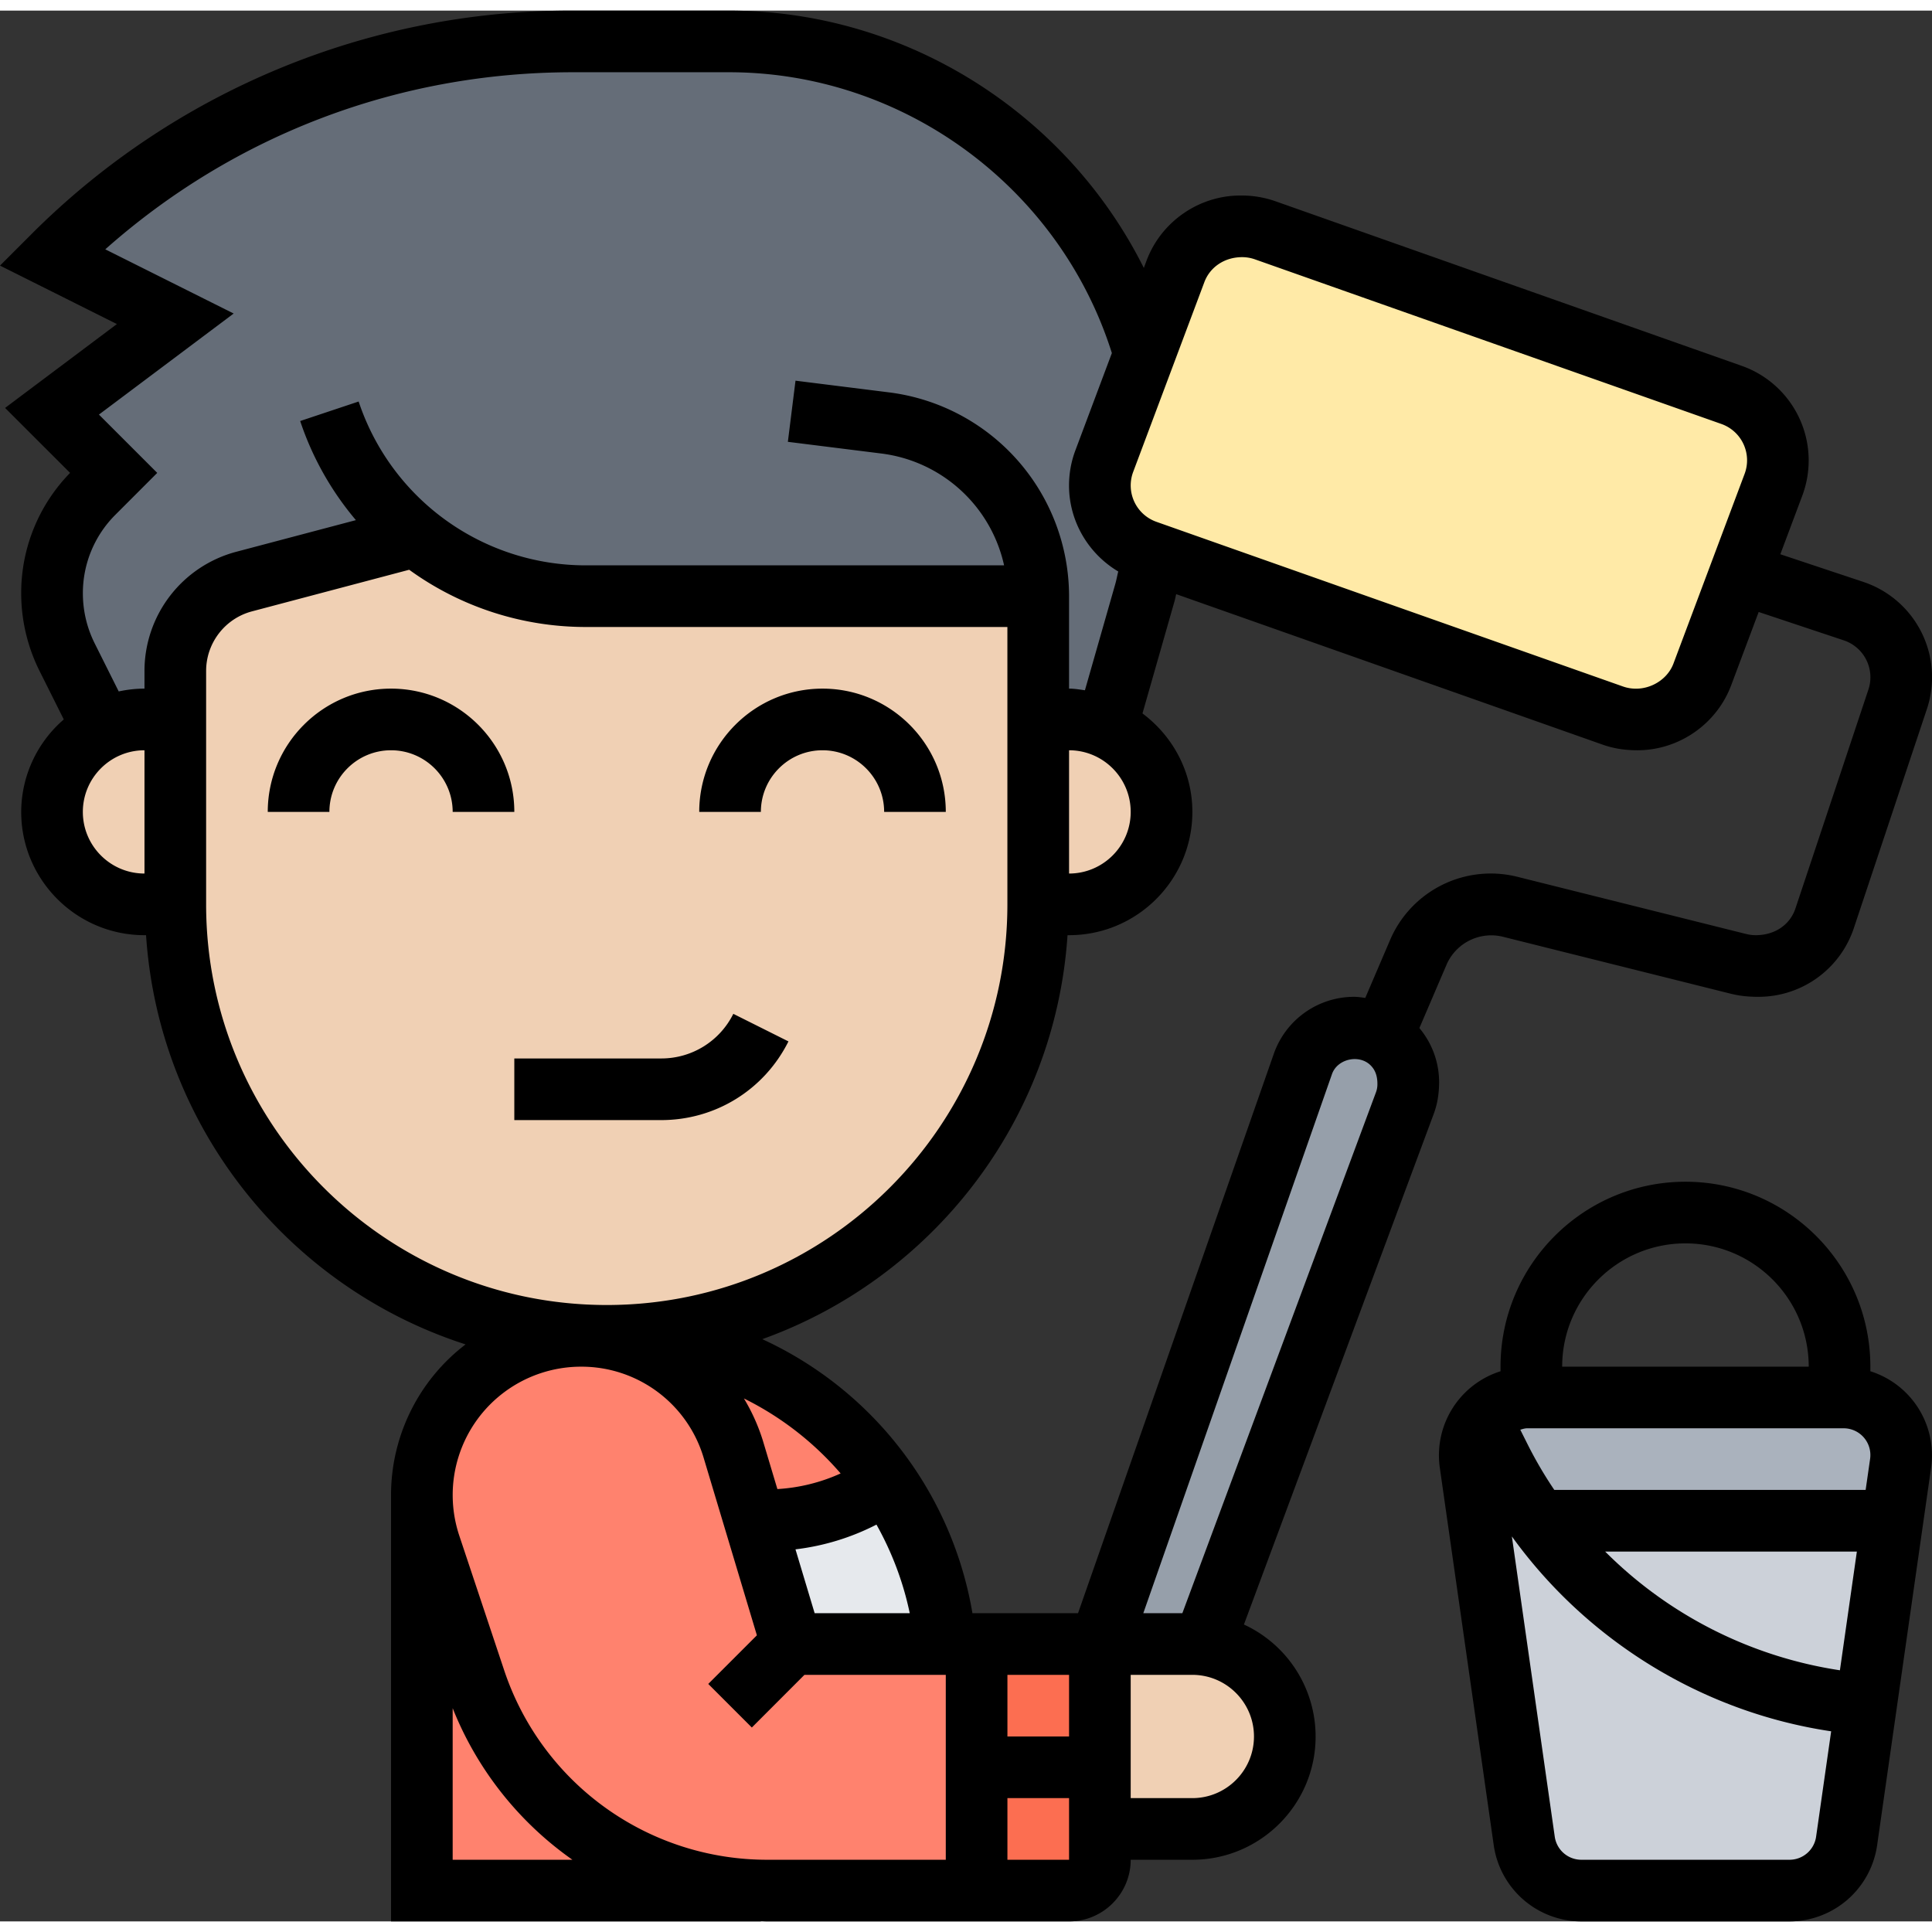 <svg xmlns="http://www.w3.org/2000/svg" version="1.1" xmlns:xlink="http://www.w3.org/1999/xlink" width="512" height="512" x="0" y="0" viewBox="0 0 62.688 62" style="enable-background:new 0 0 512 512" xml:space="preserve" class=""><rect x="0" y="0" width="62.688" height="62" fill="#333333" stroke="none"/><g><path fill="#656d78" d="m3.348 23.32-1.17-2.35a4.593 4.593 0 0 1 .86-5.32l.65-.65-2-2 4-3-4-2c4.48-4.48 10.56-7 16.9-7h5.07c6.39 0 11.79 4.28 13.48 10.13l-1.31 3.49a2.252 2.252 0 0 0 1.36 2.91l.26.09c-.08.43-.18.85-.3 1.27l-1.25 4.37c-.37-.17-.78-.26-1.21-.26h-1v-4h-14.68a8.77 8.77 0 0 1-5.51-1.95l-5.58 1.48a2.998 2.998 0 0 0-2.23 2.9V23h-1c-.48 0-.94.12-1.34.32z" opacity="1" data-original="#656d78" class=""></path><path fill="#aab2bd" d="M59.818 45c1.03 0 1.87.84 1.87 1.87 0 .09-.01.17-.02.26l-.27 1.87h-13.42l-.27-1.87c-.01-.09-.02-.17-.02-.26 0-1.03.84-1.87 1.87-1.87h10.13z" opacity="1" data-original="#aab2bd"></path><path fill="#ccd1d9" d="m61.398 49-1.48 10.4c-.13.92-.92 1.6-1.85 1.6h-6.76c-.93 0-1.72-.68-1.85-1.6L47.978 49z" opacity="1" data-original="#ccd1d9"></path><path fill="#ff826e" d="M31.688 53v8h-6.79c-.07 0-.14 0-.21-.01a9.983 9.983 0 0 1-9.28-6.83l-1.46-4.37c-.17-.52-.26-1.07-.26-1.63 0-1.42.58-2.72 1.51-3.65s2.23-1.51 3.65-1.51c2.28 0 4.29 1.49 4.94 3.68l.7 2.32 1.2 4h5z" opacity="1" data-original="#ff826e"></path><path fill="#ff826e" d="M19.688 43c3.74 0 7.08 1.87 9.09 4.76-1.14.8-2.51 1.24-3.92 1.24h-.37l-.7-2.32a5.145 5.145 0 0 0-4.94-3.68v-.03c.28.02.56.03.84.03zM15.408 54.16a9.983 9.983 0 0 0 9.28 6.83V61h-11V48.16c0 .56.09 1.11.26 1.63z" opacity="1" data-original="#ff826e"></path><path fill="#fc6e51" d="M35.688 59v1c0 .55-.45 1-1 1h-3v-8h4z" opacity="1" data-original="#fc6e51"></path><path fill="#e6e9ed" d="M30.688 52.95V53h-5l-1.2-4h.37c1.41 0 2.78-.44 3.92-1.24a10.95 10.95 0 0 1 1.91 5.19z" opacity="1" data-original="#e6e9ed"></path><path fill="#f0d0b4" d="M40.808 53.88a2.996 2.996 0 0 1-2.12 5.12h-3v-6h3c.12 0 .24.01.36.03.68.07 1.3.39 1.76.85zM33.688 29v-6h1c.43 0 .84.09 1.21.26 1.06.46 1.79 1.51 1.79 2.74 0 .83-.34 1.58-.88 2.12s-1.29.88-2.12.88zM5.688 23v6h-1c-.83 0-1.58-.34-2.12-.88s-.88-1.29-.88-2.12c0-1.18.67-2.19 1.66-2.68.4-.2.86-.32 1.34-.32zM29.588 38.9c-2.54 2.53-6.04 4.1-9.9 4.1-.28 0-.56-.01-.84-.03-7.34-.43-13.16-6.52-13.16-13.97v-7.57c0-1.36.92-2.56 2.23-2.9l5.58-1.48a8.77 8.77 0 0 0 5.51 1.95h14.68v10c0 3.86-1.57 7.36-4.1 9.9z" opacity="1" data-original="#f0d0b4"></path><path fill="#ffeaa7" d="M57.688 14.59c0 .27-.05.54-.14.79l-1.08 2.88-1.23 3.28a2.25 2.25 0 0 1-2.11 1.46h-.05c-.26 0-.51-.04-.75-.13l-14.88-5.25-.26-.09a2.252 2.252 0 0 1-1.36-2.91l1.31-3.49 1-2.67A2.25 2.25 0 0 1 40.248 7h.05c.26 0 .51.04.75.13l15.14 5.34c.9.32 1.5 1.17 1.5 2.12z" opacity="1" data-original="#ffeaa7"></path><path fill="#969faa" d="M44.858 33.27c.77.92.84 1.19.84 1.48v.12c-.01.2-.05.39-.11.58l-6.54 17.57v.01c-.12-.02-.24-.03-.36-.03h-3l6.59-18.82c.24-.71.91-1.18 1.66-1.18z" opacity="1" data-original="#969faa"></path><path d="m25.583 33.447-1.789-.895A2.605 2.605 0 0 1 21.452 34h-4.764v2h4.764c1.76 0 3.343-.979 4.131-2.553z" fill="#000000" opacity="1" data-original="#000000" class=""></path><path d="M46.695 34.812a2.731 2.731 0 0 0-.64-1.798l.887-2.07a1.582 1.582 0 0 1 1.808-.897l7.427 1.857c.26.063.525.096.879.096a3.26 3.26 0 0 0 3.097-2.232l2.368-7.102a3.26 3.26 0 0 0-2.065-4.13l-2.689-.896.714-1.905a3.255 3.255 0 0 0-1.961-4.206L41.385 6.186A3.333 3.333 0 0 0 40.247 6c-1.347 0-2.57.848-3.043 2.109l-.09.241C34.607 3.33 29.402 0 23.654 0h-5.066A24.737 24.737 0 0 0 .981 7.293L0 8.274l3.793 1.897-3.628 2.721L2.274 15a5.572 5.572 0 0 0-1.586 3.911c0 .866.205 1.734.592 2.51L2.07 23a3.975 3.975 0 0 0-1.382 3c0 2.206 1.794 4 4 4h.051c.414 6.233 4.637 11.435 10.368 13.278a6.151 6.151 0 0 0-2.419 4.884V62h12v-.008c.069.001.138.008.208.008h9.792c1.103 0 2-.897 2-2h2c2.206 0 4-1.794 4-4a4.006 4.006 0 0 0-2.326-3.633l6.16-16.572c.107-.291.166-.597.173-.983zM40.303 8c.142 0 .282.024.416.071l15.136 5.342a1.251 1.251 0 0 1 .753 1.618l-2.31 6.158c-.227.605-.967.979-1.641.74l-15.136-5.342a1.251 1.251 0 0 1-.753-1.618l2.31-6.158c.181-.485.651-.811 1.225-.811zm-5.615 16c1.103 0 2 .897 2 2s-.897 2-2 2zm-32 2c0-1.103.897-2 2-2v4c-1.103 0-2-.897-2-2zm2-4.574V22c-.287 0-.566.033-.836.091l-.782-1.564a3.632 3.632 0 0 1-.381-1.616 3.59 3.59 0 0 1 1.058-2.555L5.102 15 3.21 13.108l4.372-3.279-4.166-2.083C7.605 4.03 12.94 2 18.587 2h5.066c5.668 0 10.727 3.734 12.424 9.112l-1.183 3.155c-.138.366-.207.75-.207 1.142 0 1.16.625 2.212 1.597 2.79-.035.139-.059.28-.099.417l-.982 3.437c-.169-.023-.338-.053-.515-.053v-3a6.673 6.673 0 0 0-5.837-6.612l-3.039-.38-.248 1.984 3.039.38A4.673 4.673 0 0 1 32.58 18H19.013a7.765 7.765 0 0 1-7.376-5.316l-1.897.633a9.75 9.75 0 0 0 1.808 3.216L7.665 17.56a4.002 4.002 0 0 0-2.977 3.866zm2 7.574v-7.574c0-.906.612-1.701 1.488-1.933l5.101-1.35A9.757 9.757 0 0 0 19.012 20h13.675v9c0 7.168-5.832 13-13 13S6.688 36.168 6.688 29zm28 27h-2v-2h2zm-8.877-6.072a7.75 7.75 0 0 0 2.628-.803c.493.881.864 1.844 1.08 2.875h-3.086zm-.587-1.956-.474-1.582a6.248 6.248 0 0 0-.612-1.358 9.983 9.983 0 0 1 3.138 2.433 5.777 5.777 0 0 1-2.052.507zM14.688 60v-4.918A10.968 10.968 0 0 0 18.573 60zm1.669-6.154-1.456-4.367a4.165 4.165 0 0 1 3.948-5.478 4.135 4.135 0 0 1 3.985 2.965l1.725 5.751-1.578 1.578 1.414 1.414L26.102 54h4.586v6h-5.792a8.99 8.99 0 0 1-8.539-6.154zM32.688 60v-2h2v2zm2.291-8h-3.426a11.99 11.99 0 0 0-6.819-8.892c5.492-1.97 9.501-7.047 9.904-13.108h.051c2.206 0 4-1.794 4-4 0-1.31-.642-2.465-1.619-3.195l1.04-3.641c.022-.076.034-.154.054-.23l13.827 4.88c.348.124.713.186 1.138.186 1.347 0 2.57-.848 3.043-2.109l.892-2.378 2.76.92a1.263 1.263 0 0 1 .8 1.6l-2.368 7.103c-.173.516-.655.864-1.289.864-.103 0-.207-.013-.307-.038l-7.424-1.856a3.553 3.553 0 0 0-4.131 2.049l-.806 1.881c-.12-.016-.239-.036-.363-.036a2.76 2.76 0 0 0-2.604 1.848zm5.709 4c0 1.103-.897 2-2 2h-2v-4h2c1.103 0 2 .897 2 2zm3.958-20.901L38.364 52h-1.267l6.122-17.492c.174-.498.888-.656 1.258-.28.144.146.221.341.216.621a.734.734 0 0 1-.047.25z" fill="#000000" opacity="1" data-original="#000000" class=""></path><path d="M12.688 22c-2.206 0-4 1.794-4 4h2c0-1.103.897-2 2-2s2 .897 2 2h2c0-2.206-1.794-4-4-4zM26.688 24c1.103 0 2 .897 2 2h2c0-2.206-1.794-4-4-4s-4 1.794-4 4h2c0-1.103.897-2 2-2zM60.688 44.149V44c0-3.309-2.691-6-6-6s-6 2.691-6 6v.149a2.861 2.861 0 0 0-1.971 3.125l1.752 12.265a2.88 2.88 0 0 0 2.838 2.462h6.761a2.88 2.88 0 0 0 2.838-2.462L62.66 47.27a2.86 2.86 0 0 0-1.972-3.121zM50.433 48a13.248 13.248 0 0 1-.875-1.497l-.229-.457c.074-.021.146-.046.226-.046h10.266a.868.868 0 0 1 .859.99L60.535 48zm9.817 2-.55 3.852A13.65 13.65 0 0 1 52.083 50zm-5.562-10c2.206 0 4 1.794 4 4h-8c0-2.206 1.794-4 4-4zm3.38 20h-6.761a.872.872 0 0 1-.859-.745l-1.392-9.746c2.446 3.391 6.197 5.704 10.36 6.323l-.489 3.423a.872.872 0 0 1-.859.745z" fill="#000000" opacity="1" data-original="#000000" class=""></path></g></svg>
